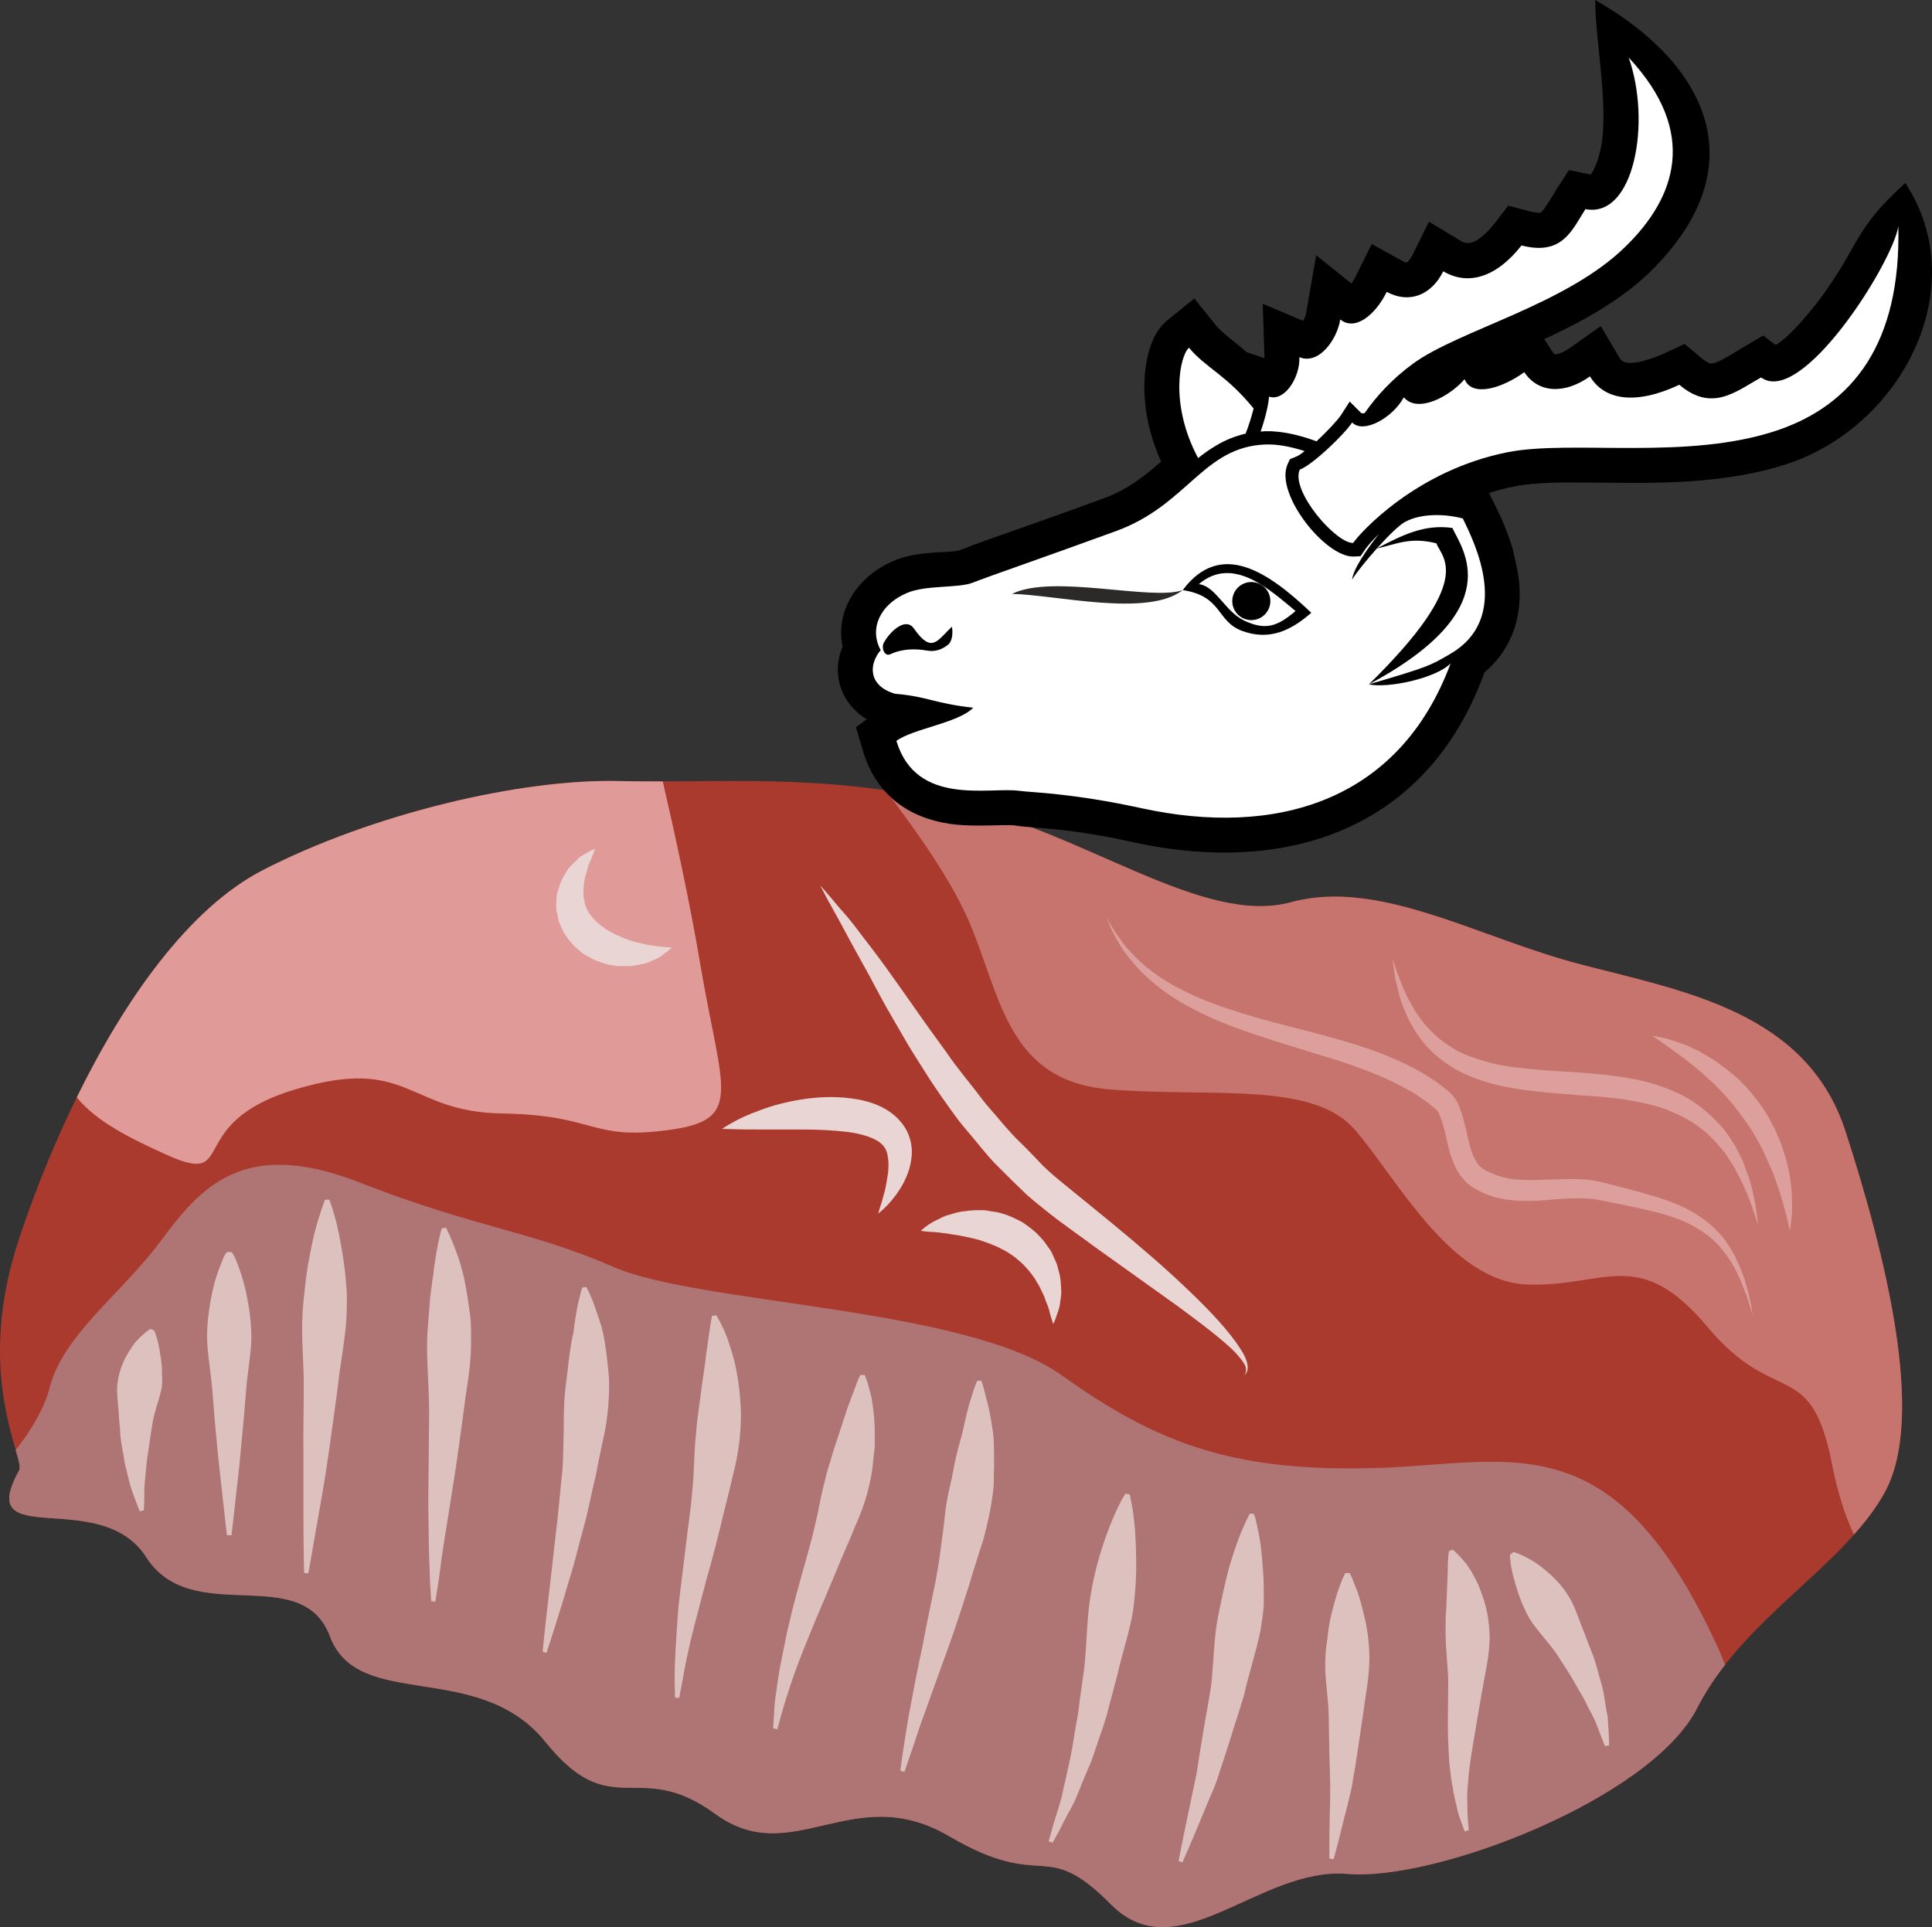 <?xml version="1.0" encoding="UTF-8" standalone="no"?>
<!-- Creator: CorelDRAW Home & Student X7 -->

<svg
   xmlns:dc="http://purl.org/dc/elements/1.1/"
   xmlns:cc="http://creativecommons.org/ns#"
   xmlns:rdf="http://www.w3.org/1999/02/22-rdf-syntax-ns#"
   xmlns:svg="http://www.w3.org/2000/svg"
   xmlns="http://www.w3.org/2000/svg"
   xmlns:sodipodi="http://sodipodi.sourceforge.net/DTD/sodipodi-0.dtd"
   xmlns:inkscape="http://www.inkscape.org/namespaces/inkscape"
   xml:space="preserve"
   width="55.323mm"
   height="55.193mm"
   version="1.1"
   style="clip-rule:evenodd;fill-rule:evenodd;image-rendering:optimizeQuality;shape-rendering:geometricPrecision;text-rendering:geometricPrecision"
   viewBox="0 0 5532.319 5519.317"
   id="svg79"
   sodipodi:docname="3205.svg"
   inkscape:version="0.92.4 (5da689c313, 2019-01-14)"><rect x="0" y="0" width="5532.319" height="5519.317" fill="#333333" stroke="none"/><sodipodi:namedview
   pagecolor="#ffffff"
   bordercolor="#666666"
   borderopacity="1"
   objecttolerance="10"
   gridtolerance="10"
   guidetolerance="10"
   inkscape:pageopacity="0"
   inkscape:pageshadow="2"
   inkscape:window-width="640"
   inkscape:window-height="480"
   id="namedview81"
   showgrid="false"
   inkscape:zoom="0.2102413"
   inkscape:cx="101.9666"
   inkscape:cy="91.703324"
   inkscape:window-x="0"
   inkscape:window-y="0"
   inkscape:window-maximized="0"
   inkscape:current-layer="svg79" />
 <defs
   id="defs4">
  <style
   type="text/css"
   id="style2">
   <![CDATA[
    .fil10 {fill:#2B2A29}
    .fil7 {fill:black}
    .fil9 {fill:black}
    .fil8 {fill:white}
    .fil0 {fill:#AA3A2E;fill-rule:nonzero}
    .fil1 {fill:#AF7474;fill-rule:nonzero}
    .fil4 {fill:#C6746D;fill-rule:nonzero}
    .fil6 {fill:#DD9F9B;fill-rule:nonzero}
    .fil2 {fill:#DDC1BF;fill-rule:nonzero}
    .fil5 {fill:#E09B99;fill-rule:nonzero}
    .fil3 {fill:#E8D5D4;fill-rule:nonzero}
   ]]>
  </style>
 </defs>
 <g
   id="Vrstva_x0020_1"
   transform="translate(-7802.134,-11757)">
  <path
   class="fil0"
   d="m 7857,15968 c 18,-33 -132,-269 0,-664 131,-395 384,-893 698,-1055 313,-161 738,-262 1021,-255 284,7 567,-25 951,61 385,87 719,355 972,286 253,-69 536,102 829,178 294,77 648,135 759,479 111,343 233,819 111,1035 -121,216 -404,357 -536,616 -131,259 -749,497 -1002,475 -252,-21 -485,281 -677,87 -193,-195 -187,-33 -463,-195 -276,-162 -448,98 -670,-64 -223,-163 -294,32 -486,-206 -192,-238 -536,-86 -617,-302 -81,-217 -395,-22 -526,-227 -132,-206 -496,-11 -364,-249 z"
   id="path7"
   inkscape:connector-curvature="0"
   style="fill:#aa3a2e;fill-rule:nonzero" />
  <path
   class="fil1"
   d="m 12715,16462 c -303,-652 -599,-507 -994,-500 -394,8 -607,-72 -880,-267 -274,-195 -1036,-202 -1281,-309 -244,-106 -396,-112 -730,-243 -334,-130 -455,17 -569,170 -114,153 -281,269 -318,423 -15,57 -53,119 -96,174 9,30 14,50 10,58 -132,238 232,43 364,249 131,205 445,10 526,227 81,216 425,64 617,302 192,238 263,43 486,206 222,162 394,-98 670,64 276,162 270,0 463,195 192,194 425,-108 677,-87 253,22 871,-216 1002,-475 23,-45 50,-85 80,-124 -8,-21 -17,-42 -27,-63 z"
   id="path9"
   inkscape:connector-curvature="0"
   style="fill:#af7474;fill-rule:nonzero" />
  <path
   class="fil2"
   d="m 8202,16085 c 0,0 -3,-7 -8,-21 -5,-14 -13,-32 -20,-57 -3,-13 -7,-26 -10,-41 -5,-15 -6,-30 -9,-46 -3,-16 -6,-32 -8,-49 -1,-17 -2,-34 -4,-51 -1,-18 -2,-35 -4,-52 -1,-18 -3,-35 0,-51 4,-33 16,-62 30,-85 7,-12 14,-22 21,-31 8,-9 15,-16 21,-21 13,-12 22,-17 22,-17 l 11,5 c 0,0 4,10 9,27 2,8 4,17 6,27 1,11 4,23 5,35 2,12 2,25 2,38 1,14 1,28 -2,42 -3,14 -7,29 -12,43 -4,15 -9,31 -12,46 -5,31 -10,63 -14,92 -5,30 -6,57 -9,82 -3,24 -1,45 -2,60 -1,15 -1,23 -1,23 z"
   id="path11"
   inkscape:connector-curvature="0"
   style="fill:#ddc1bf;fill-rule:nonzero" />
  <path
   class="fil2"
   d="m 8452,16154 c 0,0 -7,-57 -15,-133 -4,-38 -10,-86 -14,-133 -5,-48 -9,-100 -13,-151 -4,-50 -14,-102 -15,-149 0,-48 7,-92 15,-130 8,-38 18,-64 27,-86 8,-23 15,-29 15,-29 h 13 c 0,0 7,6 15,28 9,23 19,51 27,89 8,38 15,81 15,129 -1,47 -11,97 -15,148 -4,50 -8,100 -13,148 -4,47 -9,98 -14,136 -8,76 -15,133 -15,133 z"
   id="path13"
   inkscape:connector-curvature="0"
   style="fill:#ddc1bf;fill-rule:nonzero" />
  <path
   class="fil2"
   d="m 8673,16262 c 0,0 -2,-67 -2,-168 0,-51 0,-109 0,-173 -1,-62 1,-129 1,-196 0,-67 -7,-134 -4,-196 1,-31 5,-61 8,-90 3,-28 7,-55 12,-80 9,-50 19,-91 29,-120 9,-29 16,-46 16,-46 h 12 c 0,0 7,16 15,46 9,29 17,72 25,122 4,26 7,53 9,83 3,29 1,59 0,91 -4,63 -18,130 -25,197 -9,67 -18,133 -27,196 -9,62 -19,120 -28,170 -17,99 -29,165 -29,165 z"
   id="path15"
   inkscape:connector-curvature="0"
   style="fill:#ddc1bf;fill-rule:nonzero" />
  <path
   class="fil2"
   d="m 9037,16343 c 0,0 -1,-17 -3,-46 -1,-29 -3,-71 -4,-122 0,-25 -1,-53 -1,-82 -1,-29 0,-59 0,-91 1,-63 1,-130 2,-197 0,-66 -6,-133 -6,-194 0,-31 3,-61 5,-89 2,-27 4,-54 8,-79 1,-12 3,-24 5,-35 1,-12 2,-22 4,-33 3,-20 6,-38 9,-53 6,-30 11,-47 11,-47 l 12,-2 c 0,0 9,16 20,44 6,14 12,32 19,52 6,21 13,44 17,69 5,26 9,54 13,83 4,30 3,61 3,93 -1,32 -4,65 -9,98 -5,33 -10,67 -14,101 -9,66 -18,133 -28,195 -10,62 -19,120 -27,170 -8,49 -12,91 -17,120 -5,29 -7,46 -7,46 z"
   id="path17"
   inkscape:connector-curvature="0"
   style="fill:#ddc1bf;fill-rule:nonzero" />
  <path
   class="fil2"
   d="m 9356,16488 c 0,0 6,-66 18,-165 6,-49 12,-106 19,-168 8,-61 13,-127 20,-192 2,-32 2,-65 3,-97 1,-32 0,-63 2,-93 1,-30 6,-59 9,-86 3,-27 6,-53 10,-77 2,-12 4,-24 7,-35 2,-11 2,-21 4,-31 3,-20 6,-38 9,-52 7,-30 12,-47 12,-47 l 12,-2 c 0,0 9,16 20,44 5,14 11,32 18,52 7,20 12,43 16,69 4,25 7,53 10,83 3,29 1,60 -1,92 -3,32 -7,65 -15,97 -7,33 -14,66 -20,99 -8,33 -15,65 -22,98 -7,32 -16,63 -24,93 -8,30 -15,59 -23,86 -9,28 -16,53 -23,77 -29,95 -50,158 -50,158 z"
   id="path19"
   inkscape:connector-curvature="0"
   style="fill:#ddc1bf;fill-rule:nonzero" />
  <path
   class="fil2"
   d="m 9735,16619 c 0,0 0,-18 -1,-48 0,-15 0,-34 1,-55 1,-22 2,-46 4,-72 1,-26 4,-55 6,-85 3,-30 7,-61 11,-93 8,-64 16,-133 25,-201 3,-34 7,-68 8,-102 2,-33 2,-65 6,-96 2,-31 6,-61 10,-89 4,-29 7,-55 11,-80 2,-12 3,-24 5,-36 2,-11 2,-22 4,-32 3,-21 6,-39 8,-55 4,-30 8,-49 8,-49 l 12,-2 c 0,0 10,15 23,44 3,8 7,16 10,25 3,9 6,19 10,30 6,21 13,45 17,72 5,27 8,57 10,88 2,31 0,64 -3,98 -4,33 -10,67 -19,101 -8,34 -16,68 -25,102 -16,68 -33,135 -51,197 -16,62 -32,120 -44,170 -12,50 -20,92 -25,122 -6,30 -9,47 -9,47 z"
   id="path21"
   inkscape:connector-curvature="0"
   style="fill:#ddc1bf;fill-rule:nonzero" />
  <path
   class="fil2"
   d="m 10016,16707 c 0,0 1,-16 3,-46 0,-14 2,-32 5,-52 3,-21 6,-44 10,-68 5,-25 10,-52 16,-80 5,-29 13,-58 20,-89 15,-61 34,-124 51,-187 9,-32 16,-64 23,-95 6,-32 12,-62 20,-91 6,-29 16,-56 23,-82 9,-26 16,-50 24,-73 8,-23 14,-44 21,-63 7,-19 12,-31 17,-45 9,-28 17,-41 17,-41 h 12 c 0,0 7,13 14,43 2,7 4,14 6,23 1,9 3,18 4,28 3,22 5,46 5,72 0,13 0,26 0,41 -2,13 -3,28 -5,43 -2,30 -9,60 -17,91 -9,31 -20,62 -34,92 -12,31 -26,61 -39,92 -25,61 -51,121 -75,178 -23,56 -45,109 -61,155 -8,23 -15,44 -21,63 -6,19 -11,36 -15,50 -8,28 -12,44 -12,44 z"
   id="path23"
   inkscape:connector-curvature="0"
   style="fill:#ddc1bf;fill-rule:nonzero" />
  <path
   class="fil2"
   d="m 10380,16828 c 0,0 3,-18 7,-49 5,-31 11,-75 21,-128 10,-54 22,-116 36,-181 6,-33 13,-67 20,-101 7,-35 15,-70 21,-104 6,-35 11,-70 15,-105 6,-34 7,-68 13,-100 5,-32 14,-63 19,-92 5,-29 12,-57 19,-82 8,-26 12,-49 17,-70 5,-21 10,-40 15,-55 9,-31 17,-49 17,-49 l 12,-1 c 0,0 7,18 14,50 5,16 9,35 13,58 4,23 9,48 9,76 1,28 1,58 0,90 1,33 -5,66 -11,100 -7,33 -14,69 -26,103 -11,34 -22,68 -32,103 -11,35 -22,69 -33,102 -11,34 -23,67 -34,98 -23,63 -44,122 -62,172 -19,50 -31,93 -42,122 -10,30 -16,47 -16,47 z"
   id="path25"
   inkscape:connector-curvature="0"
   style="fill:#ddc1bf;fill-rule:nonzero" />
  <path
   class="fil2"
   d="m 10805,17030 c 0,0 5,-15 12,-43 4,-13 9,-29 15,-48 6,-19 12,-40 16,-63 6,-23 11,-48 17,-75 6,-26 10,-55 15,-84 5,-29 11,-59 14,-90 4,-31 9,-62 13,-93 7,-64 7,-128 15,-187 8,-59 22,-114 37,-160 15,-47 31,-85 44,-112 12,-26 22,-40 22,-40 l 12,2 c 0,0 4,17 9,46 2,15 4,32 6,52 1,20 3,43 3,67 2,49 0,106 -8,166 -9,59 -31,122 -45,185 -8,32 -17,63 -25,94 -7,31 -18,61 -28,90 -10,29 -18,57 -30,83 -11,26 -21,50 -30,73 -9,23 -19,42 -29,59 -9,17 -17,32 -23,45 -13,24 -21,38 -21,38 z"
   id="path27"
   inkscape:connector-curvature="0"
   style="fill:#ddc1bf;fill-rule:nonzero" />
  <path
   class="fil2"
   d="m 11177,17087 c 0,0 12,-63 32,-157 5,-23 10,-49 16,-76 6,-27 9,-55 14,-84 9,-59 21,-121 31,-183 7,-63 8,-127 17,-184 5,-29 12,-57 17,-84 6,-26 12,-51 18,-74 14,-46 27,-84 39,-111 12,-27 20,-42 20,-42 l 12,1 c 0,0 6,16 11,45 7,29 12,70 15,120 2,24 2,51 2,79 1,29 -5,58 -9,88 -12,60 -33,122 -47,185 -9,31 -19,62 -29,92 -9,31 -19,61 -28,89 -10,29 -18,57 -28,83 -11,25 -21,49 -30,71 -36,88 -62,146 -62,146 z"
   id="path29"
   inkscape:connector-curvature="0"
   style="fill:#ddc1bf;fill-rule:nonzero" />
  <path
   class="fil2"
   d="m 11609,17080 c 0,0 -1,-52 1,-129 1,-20 1,-41 1,-63 1,-22 -1,-45 -1,-69 -2,-48 -2,-98 -3,-149 -1,-50 -11,-102 -10,-149 0,-24 2,-47 6,-68 2,-22 5,-43 9,-62 9,-38 18,-70 27,-93 8,-22 15,-35 15,-35 l 13,-1 c 0,0 7,13 15,36 10,22 19,54 28,93 9,39 15,84 13,133 -1,24 -4,49 -8,75 -4,25 -7,51 -11,77 -8,52 -15,104 -23,152 -5,24 -7,48 -13,69 -5,21 -10,42 -15,60 -18,75 -32,125 -32,125 z"
   id="path31"
   inkscape:connector-curvature="0"
   style="fill:#ddc1bf;fill-rule:nonzero" />
  <path
   class="fil2"
   d="m 11996,17002 c 0,0 -4,-12 -12,-33 -4,-10 -8,-24 -11,-40 -4,-15 -8,-33 -11,-53 -4,-19 -6,-40 -9,-63 -2,-22 -3,-46 -4,-71 -2,-49 0,-100 0,-150 1,-25 -1,-50 -3,-74 -1,-24 -4,-47 -4,-69 -1,-22 0,-44 0,-63 2,-20 2,-39 3,-57 1,-18 1,-35 2,-50 1,-16 1,-29 1,-41 1,-23 3,-38 3,-38 l 11,-5 c 0,0 11,9 27,27 4,5 8,10 13,15 4,6 8,13 13,20 8,15 18,31 25,51 8,20 15,41 20,65 5,23 7,48 8,74 -1,25 -3,52 -8,77 -5,26 -9,52 -14,77 -9,50 -17,100 -25,147 -8,46 -14,89 -16,126 -2,18 -2,35 -1,50 0,15 0,28 1,40 2,22 3,35 3,35 z"
   id="path33"
   inkscape:connector-curvature="0"
   style="fill:#ddc1bf;fill-rule:nonzero" />
  <path
   class="fil2"
   d="m 12398,16758 c 0,0 -4,-9 -10,-25 -3,-8 -7,-18 -11,-29 -2,-6 -5,-12 -7,-18 -3,-6 -6,-12 -9,-18 -7,-13 -14,-26 -21,-41 -7,-14 -17,-29 -25,-44 -17,-31 -38,-62 -58,-93 -11,-15 -23,-30 -35,-44 -11,-14 -23,-28 -33,-42 -10,-15 -17,-30 -24,-45 -7,-15 -12,-30 -17,-44 -9,-29 -16,-54 -19,-73 -3,-20 -3,-32 -3,-32 l 10,-8 c 0,0 44,12 90,51 23,19 49,44 68,76 10,16 18,34 25,53 7,19 14,38 22,57 7,19 14,38 22,57 7,18 12,38 17,56 5,19 11,36 14,54 3,18 6,34 8,50 2,7 3,14 4,21 0,7 1,14 1,20 1,12 2,22 2,31 1,18 1,28 1,28 z"
   id="path35"
   inkscape:connector-curvature="0"
   style="fill:#ddc1bf;fill-rule:nonzero" />
  <path
   class="fil3"
   d="m 10151,14293 c 0,0 20,22 53,62 17,19 38,43 59,72 22,29 48,62 74,98 26,36 54,76 83,117 29,42 61,86 93,130 31,46 68,88 102,134 17,22 37,43 55,65 19,22 38,44 59,63 20,20 40,41 59,61 20,20 41,37 63,55 44,36 88,72 130,106 85,70 163,137 227,199 64,61 115,117 144,162 15,22 24,43 23,59 -1,17 -12,19 -10,19 -1,0 7,-5 5,-19 -2,-13 -15,-28 -32,-47 -35,-35 -93,-79 -162,-130 -71,-51 -154,-110 -242,-173 -44,-33 -90,-64 -136,-101 -22,-18 -47,-37 -68,-58 -22,-21 -43,-42 -65,-64 -22,-21 -41,-44 -60,-67 -19,-24 -39,-46 -58,-70 -35,-48 -69,-95 -99,-144 -15,-23 -30,-47 -44,-70 -14,-24 -27,-47 -40,-69 -26,-44 -49,-87 -70,-127 -22,-39 -41,-75 -59,-107 -17,-32 -32,-60 -45,-83 -26,-46 -39,-73 -39,-73 z"
   id="path37"
   inkscape:connector-curvature="0"
   style="fill:#e8d5d4;fill-rule:nonzero" />
  <path
   class="fil3"
   d="m 9870,14990 c 0,0 10,-7 28,-17 19,-11 46,-24 80,-36 34,-13 74,-24 119,-31 44,-7 93,-10 143,-3 25,3 51,9 77,20 25,11 51,28 70,54 20,26 28,60 26,87 -2,28 -9,50 -18,69 -8,19 -18,33 -27,46 -10,13 -18,23 -26,31 -15,15 -25,23 -25,23 0,0 3,-13 10,-33 3,-11 6,-23 10,-37 3,-15 6,-31 8,-47 2,-17 2,-34 -1,-48 -2,-15 -8,-26 -18,-35 -18,-17 -57,-29 -97,-34 -41,-5 -85,-7 -127,-7 -42,0 -81,0 -115,0 -35,0 -64,0 -84,-1 -21,0 -33,-1 -33,-1 z"
   id="path39"
   inkscape:connector-curvature="0"
   style="fill:#e8d5d4;fill-rule:nonzero" />
  <path
   class="fil3"
   d="m 10439,15282 c 0,0 7,-7 20,-16 7,-5 15,-10 26,-15 10,-5 22,-12 36,-15 13,-4 28,-9 44,-10 17,-3 34,-3 52,-3 9,0 19,3 28,4 9,1 19,3 28,6 19,5 38,15 56,24 17,12 35,24 49,40 7,7 14,15 20,24 6,9 13,16 17,26 4,9 8,18 12,27 4,9 5,19 8,28 5,17 5,35 6,50 1,16 -3,30 -4,42 -2,12 -6,22 -9,30 -5,17 -10,25 -10,25 0,0 -3,-9 -8,-25 -2,-8 -4,-18 -8,-28 -5,-10 -7,-21 -13,-33 -6,-11 -10,-23 -18,-34 -6,-12 -15,-23 -23,-33 -9,-10 -18,-21 -29,-29 -10,-10 -22,-17 -34,-25 -13,-7 -25,-14 -39,-19 -13,-6 -27,-10 -41,-15 -27,-7 -55,-13 -79,-16 -13,-3 -24,-3 -34,-5 -10,-1 -20,-2 -28,-2 -16,-1 -25,-3 -25,-3 z"
   id="path41"
   inkscape:connector-curvature="0"
   style="fill:#e8d5d4;fill-rule:nonzero" />
  <path
   class="fil4"
   d="m 12328,14519 c -293,-76 -576,-247 -829,-178 -253,69 -587,-199 -972,-286 -65,-14 -128,-26 -189,-34 83,108 187,255 237,371 92,209 107,460 403,485 296,24 584,-25 705,117 122,142 273,434 493,442 221,8 319,-114 516,122 198,235 296,81 357,397 15,75 36,142 62,197 34,-38 64,-77 87,-119 122,-216 0,-692 -111,-1035 -111,-344 -465,-402 -759,-479 z"
   id="path43"
   inkscape:connector-curvature="0"
   style="fill:#c6746d;fill-rule:nonzero" />
  <path
   class="fil5"
   d="m 9809,14528 c -32,-191 -76,-390 -109,-533 -42,0 -83,0 -124,-1 -283,-7 -708,94 -1021,255 -212,109 -396,371 -533,651 57,70 153,117 254,163 213,97 46,-89 372,-186 327,-98 319,65 592,69 273,5 250,77 472,48 222,-28 158,-109 97,-466 z"
   id="path45"
   inkscape:connector-curvature="0"
   style="fill:#e09b99;fill-rule:nonzero" />
  <path
   class="fil3"
   d="m 9506,14188 c 0,0 -3,9 -9,24 -3,7 -7,16 -11,26 -2,10 -5,21 -9,32 -1,11 -4,23 -4,35 0,6 0,11 0,17 0,6 2,11 3,17 0,5 2,10 4,15 l 3,8 c 1,2 3,4 4,7 5,9 14,18 22,27 l 14,12 c 5,3 10,7 15,11 12,6 23,14 35,18 6,3 12,5 18,8 6,2 12,4 18,6 12,5 24,6 35,9 11,4 22,4 32,6 10,2 18,2 26,3 14,1 24,2 24,2 0,0 -7,7 -20,16 -6,5 -14,12 -24,16 -10,4 -22,11 -35,14 -14,2 -28,7 -44,7 -8,0 -17,0 -25,0 -9,0 -17,-2 -26,-3 -9,-1 -18,-4 -27,-7 -9,-4 -19,-6 -27,-11 -9,-5 -18,-10 -27,-15 -8,-7 -16,-14 -24,-21 -15,-16 -29,-33 -38,-55 -2,-6 -5,-11 -7,-16 l -3,-17 c -3,-11 -5,-22 -4,-34 1,-10 0,-22 3,-31 3,-10 6,-20 9,-28 7,-18 16,-31 25,-44 10,-11 20,-20 28,-28 8,-7 17,-11 24,-15 13,-8 22,-11 22,-11 z"
   id="path47"
   inkscape:connector-curvature="0"
   style="fill:#e8d5d4;fill-rule:nonzero" />
  <path
   class="fil6"
   d="m 10970,14382 c 0,0 5,9 13,24 9,16 23,37 43,62 21,25 49,53 84,78 36,26 79,49 128,70 50,21 105,39 164,56 59,17 123,32 189,50 65,18 134,37 202,67 33,14 67,31 100,52 16,10 32,21 47,34 l 6,4 3,2 1,2 h 1 c -2,-1 3,3 3,3 3,4 5,5 10,11 10,13 15,24 19,35 30,83 23,159 82,181 24,13 57,21 89,23 32,2 65,0 99,-1 34,-1 69,-3 104,2 36,5 65,15 95,22 60,16 118,31 170,55 51,24 94,59 122,98 28,39 43,78 54,110 10,32 16,58 19,76 3,18 4,27 4,27 0,0 -2,-9 -8,-26 -4,-18 -14,-42 -26,-73 -13,-30 -31,-65 -60,-98 -29,-33 -69,-60 -118,-79 -49,-19 -106,-30 -167,-43 -30,-5 -62,-14 -90,-16 -30,-2 -62,-1 -96,2 -33,3 -68,6 -105,4 -38,-2 -76,-8 -115,-29 -5,-2 -8,-5 -12,-7 l -6,-3 -3,-2 -1,-1 c -3,-2 -2,-2 -3,-2 -5,-4 -10,-8 -14,-13 l -12,-14 c -14,-19 -22,-40 -29,-60 -12,-40 -17,-79 -29,-108 -2,-7 -6,-13 -7,-16 -1,-2 -6,-6 -9,-9 0,-1 4,3 2,1 h -1 l -1,-1 -2,-2 -5,-4 c -13,-11 -28,-21 -42,-31 -29,-19 -60,-34 -92,-49 -63,-28 -129,-50 -193,-69 -129,-40 -253,-75 -352,-127 -50,-25 -93,-54 -128,-85 -35,-30 -61,-62 -80,-89 -18,-28 -30,-52 -37,-68 -6,-17 -10,-26 -10,-26 z"
   id="path49"
   inkscape:connector-curvature="0"
   style="fill:#dd9f9b;fill-rule:nonzero" />
  <path
   class="fil6"
   d="m 11790,14504 c 0,0 7,22 21,60 8,19 16,42 30,65 7,12 13,25 23,37 4,6 8,12 13,18 5,7 10,12 16,18 21,25 49,45 79,63 31,17 68,28 106,38 38,9 79,13 121,17 43,4 86,6 130,9 88,7 179,16 260,51 41,17 78,40 108,69 16,13 29,28 42,43 12,15 22,32 32,47 8,16 16,31 23,46 5,16 11,30 16,44 9,27 13,52 18,72 6,42 9,65 9,65 0,0 -8,-22 -21,-61 -7,-19 -16,-42 -28,-66 -6,-13 -13,-25 -20,-39 -8,-13 -17,-26 -26,-40 -20,-25 -43,-52 -72,-73 -29,-23 -63,-39 -99,-53 -37,-14 -77,-21 -118,-28 -41,-6 -84,-10 -128,-12 -87,-8 -176,-12 -260,-36 -41,-12 -81,-28 -115,-51 -34,-23 -63,-50 -84,-80 -11,-15 -19,-30 -27,-44 -8,-15 -13,-29 -19,-43 -12,-27 -15,-53 -21,-72 -4,-20 -5,-37 -7,-47 -2,-11 -2,-17 -2,-17 z"
   id="path51"
   inkscape:connector-curvature="0"
   style="fill:#dd9f9b;fill-rule:nonzero" />
  <path
   class="fil6"
   d="m 12533,14723 c 0,0 11,2 30,6 10,2 21,5 34,10 13,4 28,9 44,16 7,4 15,8 24,11 8,5 16,10 25,15 17,9 34,22 52,35 17,14 35,27 51,45 17,16 31,35 46,54 14,20 28,40 38,62 6,10 11,21 15,32 5,11 10,21 13,32 8,22 14,43 18,63 5,21 7,40 9,58 2,18 1,35 2,50 0,14 -1,27 -2,37 -2,21 -4,33 -4,33 0,0 -4,-12 -8,-32 -2,-10 -5,-22 -9,-35 -4,-14 -8,-29 -13,-45 -6,-16 -11,-33 -18,-51 -7,-18 -16,-36 -24,-55 -9,-18 -18,-37 -29,-55 -11,-19 -23,-36 -36,-54 -13,-17 -25,-34 -40,-50 -13,-16 -28,-31 -42,-45 -16,-13 -29,-28 -44,-39 -14,-12 -28,-23 -41,-33 -27,-20 -49,-36 -65,-47 -17,-11 -26,-18 -26,-18 z"
   id="path53"
   inkscape:connector-curvature="0"
   style="fill:#dd9f9b;fill-rule:nonzero" />
  <g
   id="_891713072">
   <path
   class="fil7"
   d="m 11373,12766 50,17 c 0,0 0,0 0,0 l -5,-156 116,49 c 4,-8 7,-16 8,-21 l 29,-167 101,81 c 5,-7 9,-15 12,-20 l 46,-93 91,50 c 2,1 7,3 9,3 5,-2 14,-16 16,-20 l 48,-97 93,56 c 34,21 75,-27 94,-50 l 40,-52 64,17 c 5,1 23,5 29,3 9,-5 38,-55 44,-65 l 37,-57 62,13 c 11,-13 22,-45 25,-58 32,-120 -11,-309 -12,-442 321,183 464,476 159,777 -70,68 -156,121 -244,165 -20,10 -40,20 -61,29 l 26,40 c 1,1 2,2 3,3 10,4 37,-12 44,-17 l 89,-63 55,93 c 19,31 106,-5 127,-15 l 58,-27 49,41 c 8,6 20,17 31,15 22,-4 68,-35 89,-47 l 56,-33 36,27 c 43,-24 115,-115 137,-146 107,-150 88,-185 234,-318 196,300 -10,693 -333,803 -89,30 -183,44 -277,51 -98,7 -196,5 -294,4 -67,0 -148,-2 -215,11 -24,5 -49,11 -73,19 l 15,30 c 21,42 40,86 53,131 7,32 17,70 19,103 7,101 -27,188 -100,250 l -3,8 c -165,443 -564,573 -999,479 -75,-17 -151,-30 -228,-38 -38,-4 -78,-5 -116,-11 -18,-2 -46,0 -65,0 -39,1 -78,1 -117,-4 -125,-18 -215,-86 -252,-210 l -20,-67 31,-23 c -74,-45 -102,-130 -69,-208 -22,-104 44,-203 147,-246 34,-15 72,-20 110,-23 20,-2 62,-2 78,-7 50,-20 103,-38 154,-56 87,-31 173,-61 259,-93 67,-24 117,-64 164,-105 -31,-69 -49,-144 -48,-219 1,-62 15,-144 65,-185 l 78,-63 63,78 c 6,7 12,13 19,19 21,19 45,36 66,55 1,1 2,1 3,2 z"
   id="path55"
   inkscape:connector-curvature="0"
   style="fill:#000000" />
   <g
   id="g65">
    <path
   class="fil8"
   d="m 11956,13657 c -42,43 -180,72 -234,60 173,-51 174,-53 231,-86 180,-103 72,-319 38,-389 -35,-10 -111,-19 -164,9 -33,16 -131,129 -153,166 3,-30 42,-87 77,-131 -17,17 -33,34 -42,48 l -11,16 -20,1 c -81,2 -226,-180 -189,-264 l 7,-15 15,-6 c 6,-2 16,-8 27,-17 -40,-13 -78,-20 -111,-19 -180,6 -223,173 -429,248 -194,71 -363,129 -411,148 -41,16 -132,6 -187,29 -77,32 -110,102 -76,164 -36,43 -34,103 41,125 95,8 109,27 224,40 -43,44 -173,60 -220,95 57,189 266,131 352,143 36,5 149,6 351,50 377,82 735,-14 884,-415 z"
   id="path57"
   inkscape:connector-curvature="0"
   style="fill:#ffffff" />
    <path
   class="fil8"
   d="m 11524,13102 c 36,-13 127,-100 150,-135 32,33 115,-12 148,-72 40,47 132,-3 174,-52 20,50 101,30 171,-20 40,60 115,64 188,12 41,68 130,83 256,24 93,79 161,20 234,-21 116,85 377,-328 393,-433 8,336 -131,511 -345,584 -258,88 -589,27 -773,63 -264,52 -425,233 -443,260 -49,2 -180,-149 -153,-210 z"
   id="path59"
   inkscape:connector-curvature="0"
   style="fill:#ffffff" />
    <path
   class="fil8"
   d="m 11392,12927 c -79,-97 -138,-117 -185,-174 -26,21 -57,161 26,316 16,-13 33,-25 50,-35 28,-17 56,-28 86,-35 l 7,-19 c 5,-14 11,-34 16,-53 z"
   id="path61"
   inkscape:connector-curvature="0"
   style="fill:#ffffff" />
    <path
   class="fil8"
   d="m 11412,12993 c 13,-37 23,-79 24,-100 43,15 89,-53 87,-113 56,23 108,-51 117,-108 42,34 100,-12 133,-79 63,34 127,11 162,-59 69,41 150,20 224,-74 117,30 144,-43 183,-104 140,27 189,-250 124,-434 201,215 134,401 -8,540 -170,168 -475,239 -609,336 -60,44 -105,93 -139,142 -4,1 -8,1 -10,0 l -33,-33 -25,39 c -10,15 -40,47 -70,75 -51,-19 -102,-30 -146,-29 -5,0 -10,1 -14,1 z"
   id="path63"
   inkscape:connector-curvature="0"
   style="fill:#ffffff" />
   </g>
   <path
   class="fil9"
   d="m 11915,13313 c 17,43 113,104 -193,404 405,-217 265,-390 239,-448 -81,-11 -142,20 -217,59 56,-12 95,-34 171,-15 z"
   id="path67"
   inkscape:connector-curvature="0"
   style="fill:#000000" />
   <path
   class="fil9"
   d="m 11235,13430 c 49,6 74,78 131,105 59,27 92,18 146,-28 -71,-58 -178,-161 -277,-77 z m 322,82 c -57,50 -119,81 -198,52 -75,-28 -55,-99 -170,-117 110,-147 248,-49 368,65 z"
   id="path69"
   inkscape:connector-curvature="0"
   style="fill:#000000" />
   <path
   class="fil10"
   d="m 10700,13458 c 123,2 389,68 489,-11 -87,32 -374,-47 -489,11 z"
   id="path71"
   inkscape:connector-curvature="0"
   style="fill:#2b2a29" />
   <circle
   class="fil9"
   transform="matrix(-0.213,-0.514,0.514,-0.213,11385.3,13478.5)"
   r="98"
   id="circle73"
   cx="0"
   cy="0"
   style="fill:#000000" />
   <path
   class="fil9"
   d="m 10528,13552 c -42,39 -57,79 -109,5 -23,-33 -67,7 -85,39 -10,16 1,42 17,35 36,-17 74,-16 104,-11 21,4 40,0 60,-15 15,-10 16,-37 13,-53 z"
   id="path75"
   inkscape:connector-curvature="0"
   style="fill:#000000" />
  </g>
 </g>
</svg>